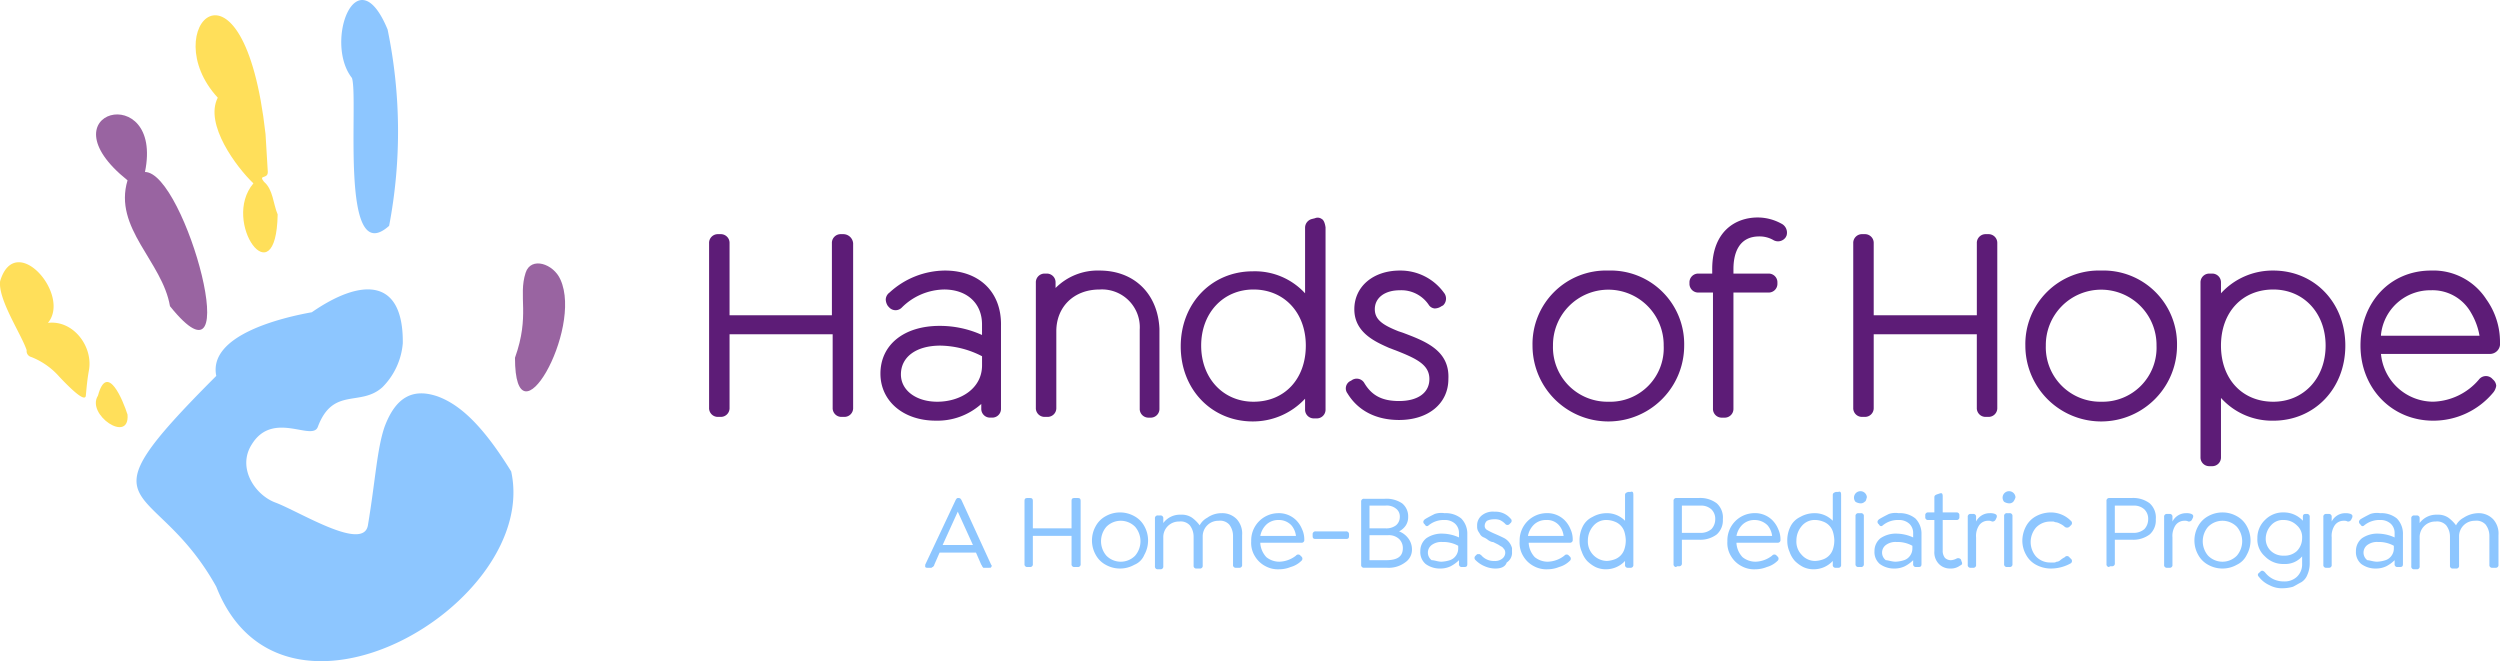 <svg xmlns="http://www.w3.org/2000/svg" width="400.567" height="105.937" viewBox="0 0 400.567 105.937"><g id="Group_464" data-name="Group 464" transform="translate(-84 -121)"><g id="Primary_Logo" transform="translate(84 121)"><path id="Path_445" data-name="Path 445" d="M67.9,49.873c2.43-6.8.486-9.84,1.7-13.607.85-2.673,4.495-1.458,5.588,1.093C78.834,45.378,67.9,64.573,67.9,49.873Z" transform="translate(14.614 7.449)" fill="#9964a1"></path><path id="Path_446" data-name="Path 446" d="M20.487,24.331c3.037-14.821-16.765-9.84-2.794,1.336-2.308,7.654,5.588,13,6.8,20.167C37.009,61.385,26.925,24.331,20.487,24.331Z" transform="translate(2.742 3.226)" fill="#9964a1"></path><path id="Path_447" data-name="Path 447" d="M29.329,15.235C19.245,4.3,33.459-10.52,36.982,21.066l.364,6.074c0,1.215-1.579.364-.607,1.579,1.458,1.215,1.458,3.523,2.187,5.224-.243,13.485-9.112,1.215-3.888-4.981C32.366,26.412,27.142,19.487,29.329,15.235Z" transform="translate(5.563 0.416)" fill="#ffdf5a"></path><path id="Path_448" data-name="Path 448" d="M0,37.636c-.364,2.916,3.4,8.5,4.252,11.055a.977.977,0,0,0,.729,1.093,11.652,11.652,0,0,1,4.5,3.159c1.944,2.065,4.131,4.131,4.252,3.037.121-1.336.243-2.673.486-4.009.729-3.766-2.43-8.14-6.56-7.654C11.424,39.823,2.434,29.5,0,37.636Z" transform="translate(0.02 7.415)" fill="#ffdf5a"></path><path id="Path_449" data-name="Path 449" d="M12.96,52.588c1.458-5.467,4.009.729,4.738,3.037C18.063,60.363,11.016,55.625,12.96,52.588Z" transform="translate(2.736 10.808)" fill="#ffdf5a"></path><path id="Path_450" data-name="Path 450" d="M46.7,12.51c-4.5-5.71.729-19.8,5.71-7.775A80.641,80.641,0,0,1,52.656,36.2C44.637,43.367,47.8,15.79,46.7,12.51Z" transform="translate(9.692 -0.017)" fill="#8dc6ff"></path><g id="Group_34" data-name="Group 34" transform="translate(21.869 46.368)"><path id="Path_451" data-name="Path 451" d="M78.019,67.36c-4.5-7.289-8.14-10.691-11.784-12.027-3.888-1.336-6.682,0-8.5,4.859-1.215,3.523-1.458,8.5-2.673,15.793-.729,4.252-10.934-2.187-14.821-3.645-3.28-1.215-6.2-5.588-3.766-9.354,3.4-5.467,9.719-.364,10.569-2.794,2.43-6.439,6.8-3.159,10.326-6.317a11.29,11.29,0,0,0,3.28-7.046c.121-10.569-6.682-10.448-14.578-4.981-4.738.85-16.644,3.645-15.307,10.2-22.84,22.84-10.083,15.672,0,33.773C41.33,112.8,82.635,88.5,78.019,67.36Z" transform="translate(-17.981 -38.184)" fill="#8dc6ff"></path></g><g id="Group_35" data-name="Group 35" transform="translate(113.615 34.846)"><path id="Path_452" data-name="Path 452" d="M115,30.9h-.364a1.4,1.4,0,0,0-1.458,1.458V43.9H96.78V32.358A1.4,1.4,0,0,0,95.322,30.9h-.364A1.4,1.4,0,0,0,93.5,32.358V58.72a1.4,1.4,0,0,0,1.458,1.458h.364A1.4,1.4,0,0,0,96.78,58.72V46.936H113.3V58.72a1.4,1.4,0,0,0,1.458,1.458h.364a1.4,1.4,0,0,0,1.458-1.458V32.358A1.585,1.585,0,0,0,115,30.9Z" transform="translate(-93.5 -28.227)" fill="#5d1c77"></path><path id="Path_453" data-name="Path 453" d="M126.426,35.7a13.249,13.249,0,0,0-8.869,3.523,1.45,1.45,0,0,0-.607,1.093,1.96,1.96,0,0,0,.364,1.093l.121.121a1.39,1.39,0,0,0,2.065.121h0a9.806,9.806,0,0,1,6.8-2.916c3.645,0,6.074,2.187,6.074,5.588v1.7a16.3,16.3,0,0,0-6.8-1.458c-5.71,0-9.476,3.037-9.476,7.654,0,4.374,3.645,7.532,8.869,7.532a10.535,10.535,0,0,0,7.289-2.673v.729a1.4,1.4,0,0,0,1.458,1.458h.243a1.4,1.4,0,0,0,1.458-1.458V44.569C135.538,39.223,132.015,35.7,126.426,35.7Zm-1.215,21.017c-3.4,0-5.831-1.822-5.831-4.374,0-2.794,2.43-4.616,6.317-4.616a15,15,0,0,1,6.682,1.7v1.458C132.379,54.652,128.856,56.717,125.211,56.717Z" transform="translate(-88.644 -27.196)" fill="#5d1c77"></path><path id="Path_454" data-name="Path 454" d="M146.8,35.7a9.517,9.517,0,0,0-7.046,2.794v-.85a1.4,1.4,0,0,0-1.458-1.458h-.243a1.4,1.4,0,0,0-1.458,1.458V57.689a1.4,1.4,0,0,0,1.458,1.458h.364a1.4,1.4,0,0,0,1.458-1.458V45.419c0-3.888,2.794-6.682,6.925-6.682a6.058,6.058,0,0,1,6.439,6.439V57.811a1.4,1.4,0,0,0,1.458,1.458h.243a1.4,1.4,0,0,0,1.458-1.458V45.054C156.159,39.466,152.393,35.7,146.8,35.7Z" transform="translate(-84.239 -27.196)" fill="#5d1c77"></path><path id="Path_455" data-name="Path 455" d="M178.3,28.94a1.093,1.093,0,0,0-1.093-.121l-.486.121a1.449,1.449,0,0,0-1.093,1.336V40.846a10.905,10.905,0,0,0-8.383-3.523c-6.56,0-11.541,5.1-11.541,12.027s4.981,12.027,11.541,12.027a11.388,11.388,0,0,0,8.383-3.645v1.7a1.4,1.4,0,0,0,1.458,1.458h.364a1.4,1.4,0,0,0,1.458-1.458V30.276C178.782,29.426,178.54,29.061,178.3,28.94ZM167.363,58.218c-4.859,0-8.383-3.766-8.383-8.99s3.523-8.99,8.383-8.99,8.383,3.645,8.383,8.99S172.344,58.218,167.363,58.218Z" transform="translate(-80.135 -28.697)" fill="#5d1c77"></path><path id="Path_456" data-name="Path 456" d="M186.619,45.662l-.729-.243c-2.43-.972-3.766-1.822-3.766-3.523,0-1.822,1.579-3.037,4.009-3.037a5.289,5.289,0,0,1,4.616,2.308,1.262,1.262,0,0,0,.972.607,1.959,1.959,0,0,0,1.093-.364l.243-.121a1.494,1.494,0,0,0,.121-2.065,8.577,8.577,0,0,0-7.046-3.523c-4.252,0-7.289,2.551-7.289,6.2,0,3.766,3.4,5.224,5.588,6.2.364.121.607.243.972.364,3.4,1.336,5.467,2.308,5.467,4.617,0,2.187-1.822,3.523-4.859,3.523-2.673,0-4.374-.85-5.588-2.916a1.4,1.4,0,0,0-2.065-.364l-.243.121a1.33,1.33,0,0,0-.364,1.944c1.7,2.794,4.617,4.252,8.261,4.252,4.738,0,7.9-2.673,7.9-6.56C194.151,48.456,190.142,47,186.619,45.662Z" transform="translate(-75.458 -27.196)" fill="#5d1c77"></path><path id="Path_457" data-name="Path 457" d="M214.249,35.7A11.784,11.784,0,0,0,202.1,47.727a12.149,12.149,0,0,0,24.3,0A11.784,11.784,0,0,0,214.249,35.7Zm0,21.017a8.72,8.72,0,0,1-8.869-8.99,8.869,8.869,0,1,1,17.737,0A8.581,8.581,0,0,1,214.249,56.717Z" transform="translate(-70.165 -27.196)" fill="#5d1c77"></path><path id="Path_458" data-name="Path 458" d="M237.5,29.672a7.891,7.891,0,0,0-3.766-.972c-3.523,0-7.289,2.187-7.289,8.261v.729h-2.187a1.4,1.4,0,0,0-1.458,1.458v.121a1.4,1.4,0,0,0,1.458,1.458h2.308V59.315a1.4,1.4,0,0,0,1.458,1.458h.364a1.4,1.4,0,0,0,1.458-1.458V40.727h5.588a1.4,1.4,0,0,0,1.458-1.458v-.121a1.4,1.4,0,0,0-1.458-1.458h-5.588v-.729c0-2.308.729-5.224,4.131-5.224a4.384,4.384,0,0,1,2.308.607h0a1.489,1.489,0,0,0,1.944-.486l.121-.243A1.611,1.611,0,0,0,237.5,29.672Z" transform="translate(-65.717 -28.7)" fill="#5d1c77"></path><path id="Path_459" data-name="Path 459" d="M266.025,30.9h-.364a1.4,1.4,0,0,0-1.458,1.458V43.9H247.68V32.358a1.4,1.4,0,0,0-1.458-1.458h-.364a1.4,1.4,0,0,0-1.458,1.458V58.72a1.4,1.4,0,0,0,1.458,1.458h.364a1.4,1.4,0,0,0,1.458-1.458V46.936H264.2V58.72a1.4,1.4,0,0,0,1.458,1.458h.364a1.4,1.4,0,0,0,1.458-1.458V32.358A1.4,1.4,0,0,0,266.025,30.9Z" transform="translate(-61.076 -28.227)" fill="#5d1c77"></path><path id="Path_460" data-name="Path 460" d="M279.249,35.7A11.784,11.784,0,0,0,267.1,47.727a12.149,12.149,0,0,0,24.3,0A11.784,11.784,0,0,0,279.249,35.7Zm0,21.017a8.72,8.72,0,0,1-8.869-8.99,8.869,8.869,0,1,1,17.737,0A8.649,8.649,0,0,1,279.249,56.717Z" transform="translate(-56.199 -27.196)" fill="#5d1c77"></path><path id="Path_461" data-name="Path 461" d="M301.863,35.7a11.192,11.192,0,0,0-8.383,3.645v-1.7a1.4,1.4,0,0,0-1.458-1.458h-.364a1.4,1.4,0,0,0-1.458,1.458V65.586a1.4,1.4,0,0,0,1.458,1.458h.364a1.4,1.4,0,0,0,1.458-1.458V56.11a11,11,0,0,0,8.383,3.645c6.56,0,11.541-5.1,11.541-12.027S308.423,35.7,301.863,35.7Zm0,3.037c4.859,0,8.383,3.766,8.383,8.99s-3.523,8.99-8.383,8.99c-4.981,0-8.383-3.645-8.383-8.99S296.882,38.737,301.863,38.737Z" transform="translate(-51.235 -27.196)" fill="#5d1c77"></path><path id="Path_462" data-name="Path 462" d="M333.654,47.241a11.729,11.729,0,0,0-2.187-6.925A10.086,10.086,0,0,0,322.6,35.7c-6.56,0-11.3,5.1-11.3,12.027,0,6.8,4.981,12.027,11.663,12.027a12.48,12.48,0,0,0,9.6-4.5,2.183,2.183,0,0,0,.486-1.093,1.453,1.453,0,0,0-.486-.972l-.243-.243a1.419,1.419,0,0,0-2.065.243,10,10,0,0,1-7.289,3.523,8.428,8.428,0,0,1-8.383-7.654h17.373A1.626,1.626,0,0,0,333.654,47.241ZM314.58,46.026a7.936,7.936,0,0,1,8.018-7.168,7.068,7.068,0,0,1,6.439,3.645,10.811,10.811,0,0,1,1.336,3.645H314.58Z" transform="translate(-46.702 -27.196)" fill="#5d1c77"></path></g><g id="Group_36" data-name="Group 36" transform="translate(148.239 78.581)"><path id="Path_463" data-name="Path 463" d="M132.569,76.391a.228.228,0,0,1,0,.364c0,.121-.122.121-.364.121h-.85a.119.119,0,0,1-.121-.121l-.122-.121a.376.376,0,0,0-.122-.243l-.85-1.944h-5.831l-.85,1.944a.424.424,0,0,1-.121.243l-.121.121c-.121,0-.121.121-.243.121h-.607a.446.446,0,0,1-.364-.121v-.364l4.859-10.326q.182-.364.364-.364h.121c.243,0,.364.121.486.364Zm-7.775-3.159h4.859l-2.43-5.345Z" transform="translate(-122 -64.485)" fill="#8dc6ff"></path><path id="Path_464" data-name="Path 464" d="M135.586,76.755a.43.43,0,0,1-.486-.486V66.186c0-.364.121-.486.486-.486h.364c.364,0,.486.121.486.486v4.374h6.2V66.186c0-.364.121-.486.486-.486h.486c.364,0,.486.121.486.486V76.269a.43.43,0,0,1-.486.486h-.486a.43.43,0,0,1-.486-.486v-4.5h-6.2v4.5a.43.43,0,0,1-.486.486Z" transform="translate(-119.185 -64.485)" fill="#8dc6ff"></path><path id="Path_465" data-name="Path 465" d="M150.8,75.983a4.689,4.689,0,0,1-4.617,0,3.949,3.949,0,0,1-1.579-1.579,4.69,4.69,0,0,1,0-4.616,3.949,3.949,0,0,1,1.579-1.579,4.689,4.689,0,0,1,4.617,0,3.949,3.949,0,0,1,1.579,1.579,4.689,4.689,0,0,1,0,4.616A2.876,2.876,0,0,1,150.8,75.983Zm-4.5-1.458a3.227,3.227,0,0,0,4.617,0,3.558,3.558,0,0,0,0-4.617,3.227,3.227,0,0,0-4.617,0,3.558,3.558,0,0,0,0,4.617Z" transform="translate(-117.273 -64.077)" fill="#8dc6ff"></path><path id="Path_466" data-name="Path 466" d="M162.991,67.7a3.194,3.194,0,0,1,2.43.972,3.422,3.422,0,0,1,.85,2.551v4.738a.429.429,0,0,1-.486.486H165.3a.43.43,0,0,1-.486-.486V71.345a2.984,2.984,0,0,0-.607-1.822,1.973,1.973,0,0,0-1.7-.607,2.491,2.491,0,0,0-2.551,2.551v4.616a.43.43,0,0,1-.486.486h-.486a.43.43,0,0,1-.486-.486V71.466a2.984,2.984,0,0,0-.607-1.822,1.973,1.973,0,0,0-1.7-.607,2.491,2.491,0,0,0-2.551,2.551V76.2a.43.43,0,0,1-.486.486h-.364a.43.43,0,0,1-.486-.486V68.55a.43.43,0,0,1,.486-.486h.364a.43.43,0,0,1,.486.486v.729a3.3,3.3,0,0,1,2.794-1.336,2.928,2.928,0,0,1,1.822.486,5.759,5.759,0,0,1,1.215,1.215,2.928,2.928,0,0,1,1.215-1.215A3.894,3.894,0,0,1,162.991,67.7Z" transform="translate(-115.489 -64.055)" fill="#8dc6ff"></path><path id="Path_467" data-name="Path 467" d="M166.458,72.559a3.619,3.619,0,0,0,.972,2.187,3.3,3.3,0,0,0,2.065.729,4.515,4.515,0,0,0,2.673-.972.456.456,0,0,1,.729,0l.121.121a.456.456,0,0,1,0,.729,3.916,3.916,0,0,1-1.7.972,4.875,4.875,0,0,1-1.822.364,4.16,4.16,0,0,1-2.187-.486,4.232,4.232,0,0,1-1.7-1.579A4.037,4.037,0,0,1,165,72.2a4.359,4.359,0,0,1,4.252-4.5,3.941,3.941,0,0,1,2.916,1.093,4.368,4.368,0,0,1,.972,1.458,3.88,3.88,0,0,1,.364,1.7.43.43,0,0,1-.486.486h-6.56Zm2.916-3.766a2.759,2.759,0,0,0-1.944.729,3.343,3.343,0,0,0-.972,1.822h5.71a3.152,3.152,0,0,0-.729-1.7A2.721,2.721,0,0,0,169.374,68.793Z" transform="translate(-112.761 -64.055)" fill="#8dc6ff"></path><path id="Path_468" data-name="Path 468" d="M173.586,71.315c-.364,0-.486-.121-.486-.486v-.243a.445.445,0,0,1,.486-.486h4.859a.445.445,0,0,1,.486.486v.243c0,.364-.122.486-.486.486Z" transform="translate(-111.02 -63.54)" fill="#8dc6ff"></path><path id="Path_469" data-name="Path 469" d="M185.574,71.024a3.316,3.316,0,0,1,1.458,1.093,2.9,2.9,0,0,1,.607,1.7A2.453,2.453,0,0,1,186.546,76a4.389,4.389,0,0,1-2.916.85h-3.645a.43.43,0,0,1-.486-.486V66.286a.43.43,0,0,1,.486-.486h3.28a4.513,4.513,0,0,1,2.794.729,2.669,2.669,0,0,1,.972,2.187,2.449,2.449,0,0,1-.364,1.336A2.869,2.869,0,0,1,185.574,71.024Zm-2.187-4.131h-2.551v3.645h2.551a2.571,2.571,0,0,0,1.7-.486,1.74,1.74,0,0,0,.607-1.336,1.568,1.568,0,0,0-.607-1.336A2.375,2.375,0,0,0,183.388,66.893Zm.121,8.747c1.822,0,2.673-.607,2.673-1.944a2.012,2.012,0,0,0-.607-1.458,2.4,2.4,0,0,0-1.7-.607h-3.037V75.64h2.673Z" transform="translate(-109.645 -64.464)" fill="#8dc6ff"></path><path id="Path_470" data-name="Path 470" d="M191.188,67.705a3.926,3.926,0,0,1,2.673.85,3.48,3.48,0,0,1,.972,2.551v4.738c0,.364-.121.486-.486.486h-.364a.43.43,0,0,1-.486-.486v-.607a5.394,5.394,0,0,1-1.336.972,3.741,3.741,0,0,1-1.579.364,3.855,3.855,0,0,1-2.43-.729,2.5,2.5,0,0,1-.85-2.065,2.6,2.6,0,0,1,.972-2.065,4.365,4.365,0,0,1,2.673-.729,6.529,6.529,0,0,1,2.551.607v-.729a2.012,2.012,0,0,0-.607-1.458,2.4,2.4,0,0,0-1.7-.607,3.813,3.813,0,0,0-2.551.85c-.243.243-.486.121-.607-.121l-.122-.121a.446.446,0,0,1-.121-.364c0-.121.121-.243.243-.364.607-.364,1.093-.607,1.579-.85A3.364,3.364,0,0,1,191.188,67.705Zm-.486,7.775a5.167,5.167,0,0,0,1.336-.243,1.889,1.889,0,0,0,.972-.729,1.959,1.959,0,0,0,.364-1.093v-.486a4.933,4.933,0,0,0-2.551-.607,2.571,2.571,0,0,0-1.7.486,1.519,1.519,0,0,0,0,2.43C189.608,75.238,190.094,75.481,190.7,75.481Z" transform="translate(-107.969 -64.061)" fill="#8dc6ff"></path><path id="Path_471" data-name="Path 471" d="M197.791,76.612a4.288,4.288,0,0,1-1.7-.364,4.369,4.369,0,0,1-1.458-.972.456.456,0,0,1,0-.729l.121-.121c.122-.121.122-.121.243-.121h.243c.121,0,.121.121.243.121a2.638,2.638,0,0,0,2.187.972,1.814,1.814,0,0,0,1.215-.364,1.23,1.23,0,0,0,.486-.85,1.1,1.1,0,0,0-.121-.607c-.121-.121-.243-.364-.486-.486s-.364-.243-.607-.364l-.729-.364H197.3a1.978,1.978,0,0,1-.729-.364,2.657,2.657,0,0,0-.607-.364,1.213,1.213,0,0,1-.607-.486c-.122-.243-.243-.364-.364-.607a1.541,1.541,0,0,1-.121-.729,2.039,2.039,0,0,1,.729-1.7,2.808,2.808,0,0,1,2.065-.607,3.138,3.138,0,0,1,2.551,1.093.456.456,0,0,1,0,.729l-.122.121a.456.456,0,0,1-.729,0,2.8,2.8,0,0,0-.85-.607,2.368,2.368,0,0,0-.972-.121,2.426,2.426,0,0,0-1.093.243,1.05,1.05,0,0,0-.364.729.735.735,0,0,0,.364.729,10.826,10.826,0,0,0,1.215.607c.85.364,1.336.607,1.579.729a2.578,2.578,0,0,1,1.215,1.579v.607a1.838,1.838,0,0,1-.85,1.7C199.37,76.369,198.641,76.612,197.791,76.612Z" transform="translate(-106.433 -64.098)" fill="#8dc6ff"></path><path id="Path_472" data-name="Path 472" d="M201.858,72.559a3.619,3.619,0,0,0,.972,2.187,3.3,3.3,0,0,0,2.065.729,4.515,4.515,0,0,0,2.673-.972.456.456,0,0,1,.729,0l.122.121a.456.456,0,0,1,0,.729,3.916,3.916,0,0,1-1.7.972,4.875,4.875,0,0,1-1.822.364,4.16,4.16,0,0,1-2.187-.486,4.232,4.232,0,0,1-1.7-1.579,4.037,4.037,0,0,1-.607-2.43,4.359,4.359,0,0,1,4.252-4.5,3.941,3.941,0,0,1,2.916,1.093,4.369,4.369,0,0,1,.972,1.458,3.88,3.88,0,0,1,.364,1.7.43.43,0,0,1-.486.486h-6.56Zm2.794-3.766a2.759,2.759,0,0,0-1.944.729,3.343,3.343,0,0,0-.972,1.822h5.71a3.152,3.152,0,0,0-.729-1.7A2.536,2.536,0,0,0,204.652,68.793Z" transform="translate(-105.154 -64.055)" fill="#8dc6ff"></path><path id="Path_473" data-name="Path 473" d="M216.44,64.908c.364-.121.486,0,.486.486V76.57a.43.43,0,0,1-.486.486h-.364a.43.43,0,0,1-.486-.486v-.607a4.14,4.14,0,0,1-3.037,1.336,3.88,3.88,0,0,1-1.7-.364,5.394,5.394,0,0,1-1.336-.972,4.2,4.2,0,0,1-.85-1.458,4.287,4.287,0,0,1-.364-1.7,4.93,4.93,0,0,1,.486-2.308,3.323,3.323,0,0,1,1.579-1.579,4.547,4.547,0,0,1,2.187-.607,4.03,4.03,0,0,1,3.037,1.215V65.394c0-.243.122-.364.486-.486Zm-3.766,11.055a4.316,4.316,0,0,0,1.215-.243,2.548,2.548,0,0,0,1.579-1.579,4.53,4.53,0,0,0,.243-1.458,5.22,5.22,0,0,0-.243-1.458,2.548,2.548,0,0,0-1.579-1.579,3.594,3.594,0,0,0-1.215-.243,2.669,2.669,0,0,0-2.187.972,3.566,3.566,0,0,0-.85,2.308,3.117,3.117,0,0,0,3.037,3.28Z" transform="translate(-103.457 -64.665)" fill="#8dc6ff"></path><path id="Path_474" data-name="Path 474" d="M221.186,76.755a.43.43,0,0,1-.486-.486V66.186a.43.43,0,0,1,.486-.486h3.523a4.389,4.389,0,0,1,2.916.85A3.061,3.061,0,0,1,228.6,69.1a3.015,3.015,0,0,1-.972,2.43,4.389,4.389,0,0,1-2.916.85h-2.673v3.766a.43.43,0,0,1-.486.486h-.364Zm.85-5.467h3.037a2.634,2.634,0,0,0,1.7-.607,2.31,2.31,0,0,0,.607-1.579,2.1,2.1,0,0,0-.607-1.579,2.4,2.4,0,0,0-1.7-.607h-3.037Z" transform="translate(-100.792 -64.485)" fill="#8dc6ff"></path><path id="Path_475" data-name="Path 475" d="M229.258,72.559a3.619,3.619,0,0,0,.972,2.187,3.3,3.3,0,0,0,2.065.729,4.515,4.515,0,0,0,2.673-.972.456.456,0,0,1,.729,0l.121.121a.456.456,0,0,1,0,.729,3.916,3.916,0,0,1-1.7.972,4.875,4.875,0,0,1-1.822.364,4.16,4.16,0,0,1-2.187-.486,4.232,4.232,0,0,1-1.7-1.579,4.037,4.037,0,0,1-.607-2.43,4.359,4.359,0,0,1,4.252-4.5,3.941,3.941,0,0,1,2.916,1.093,4.368,4.368,0,0,1,.972,1.458,3.88,3.88,0,0,1,.365,1.7.43.43,0,0,1-.486.486h-6.56Zm2.916-3.766a2.759,2.759,0,0,0-1.944.729,3.343,3.343,0,0,0-.972,1.822h5.71a3.151,3.151,0,0,0-.729-1.7A2.931,2.931,0,0,0,232.174,68.793Z" transform="translate(-99.267 -64.055)" fill="#8dc6ff"></path><path id="Path_476" data-name="Path 476" d="M243.84,64.908c.364-.121.486,0,.486.486V76.57a.43.43,0,0,1-.486.486h-.364a.43.43,0,0,1-.486-.486v-.607a4.14,4.14,0,0,1-3.037,1.336,3.88,3.88,0,0,1-1.7-.364,5.394,5.394,0,0,1-1.336-.972,4.2,4.2,0,0,1-.85-1.458,4.287,4.287,0,0,1-.365-1.7,4.93,4.93,0,0,1,.486-2.308,3.323,3.323,0,0,1,1.579-1.579,4.547,4.547,0,0,1,2.187-.607,4.03,4.03,0,0,1,3.037,1.215V65.394c0-.243.121-.364.486-.486ZM240.2,75.963a4.316,4.316,0,0,0,1.215-.243,2.549,2.549,0,0,0,1.579-1.579,4.531,4.531,0,0,0,.243-1.458,5.221,5.221,0,0,0-.243-1.458,2.549,2.549,0,0,0-1.579-1.579A3.594,3.594,0,0,0,240.2,69.4a2.669,2.669,0,0,0-2.187.972,3.566,3.566,0,0,0-.85,2.308,3.024,3.024,0,0,0,.85,2.308A2.845,2.845,0,0,0,240.2,75.963Z" transform="translate(-97.569 -64.665)" fill="#8dc6ff"></path><path id="Path_477" data-name="Path 477" d="M246.222,66.522a.893.893,0,0,1-.729.243,1.726,1.726,0,0,1-.729-.243,1.034,1.034,0,1,1,1.822-.729C246.465,66.158,246.465,66.4,246.222,66.522ZM245.25,76.97a.43.43,0,0,1-.486-.486V68.831a.43.43,0,0,1,.486-.486h.364a.43.43,0,0,1,.486.486v7.654a.43.43,0,0,1-.486.486Z" transform="translate(-95.7 -64.7)" fill="#8dc6ff"></path><path id="Path_478" data-name="Path 478" d="M251.088,67.705a3.927,3.927,0,0,1,2.673.85,3.48,3.48,0,0,1,.972,2.551v4.738c0,.364-.121.486-.486.486h-.364a.43.43,0,0,1-.486-.486v-.607a5.393,5.393,0,0,1-1.336.972,3.741,3.741,0,0,1-1.579.364,3.855,3.855,0,0,1-2.43-.729,2.5,2.5,0,0,1-.85-2.065,2.6,2.6,0,0,1,.972-2.065,4.364,4.364,0,0,1,2.673-.729,6.529,6.529,0,0,1,2.551.607v-.729a2.012,2.012,0,0,0-.607-1.458,2.4,2.4,0,0,0-1.7-.607,3.813,3.813,0,0,0-2.551.85c-.243.243-.486.121-.607-.121l-.121-.121a.446.446,0,0,1-.121-.364c0-.121.121-.243.243-.364.607-.364,1.093-.607,1.579-.85A3.364,3.364,0,0,1,251.088,67.705Zm-.486,7.775a5.167,5.167,0,0,0,1.336-.243,1.889,1.889,0,0,0,.972-.729,1.96,1.96,0,0,0,.364-1.093v-.486a4.933,4.933,0,0,0-2.551-.607,2.571,2.571,0,0,0-1.7.486,1.519,1.519,0,0,0,0,2.43C249.387,75.238,249.994,75.481,250.6,75.481Z" transform="translate(-95.098 -64.061)" fill="#8dc6ff"></path><path id="Path_479" data-name="Path 479" d="M259.731,76.042c.121.243.121.486-.243.607a2.442,2.442,0,0,1-1.579.486,2.472,2.472,0,0,1-1.822-.729,2.671,2.671,0,0,1-.729-2.065V69.36h-.972a.43.43,0,0,1-.486-.486v-.243a.43.43,0,0,1,.486-.486h.972v-2.43c0-.243.121-.364.486-.486l.364-.121c.364-.121.486,0,.486.486v2.551h2.187a.43.43,0,0,1,.486.486v.243a.43.43,0,0,1-.486.486h-2.187v4.859a1.814,1.814,0,0,0,.364,1.215,1.38,1.38,0,0,0,.972.364,2.252,2.252,0,0,0,.85-.243.572.572,0,0,1,.729.121Z" transform="translate(-93.659 -64.622)" fill="#8dc6ff"></path><path id="Path_480" data-name="Path 480" d="M263.874,67.821c.243.121.364.243.243.607l-.121.243a.561.561,0,0,1-.607.364,1.1,1.1,0,0,0-.607-.121,1.732,1.732,0,0,0-1.458.729,3.082,3.082,0,0,0-.486,1.944v4.374a.43.43,0,0,1-.486.486h-.364a.43.43,0,0,1-.486-.486V68.307a.43.43,0,0,1,.486-.486h.364a.43.43,0,0,1,.486.486v.729a2.419,2.419,0,0,1,2.187-1.336A2.067,2.067,0,0,1,263.874,67.821Z" transform="translate(-92.455 -64.055)" fill="#8dc6ff"></path><path id="Path_481" data-name="Path 481" d="M265.822,66.522a.893.893,0,0,1-.729.243,1.727,1.727,0,0,1-.729-.243,1.034,1.034,0,1,1,1.822-.729A1.978,1.978,0,0,1,265.822,66.522ZM264.85,76.97a.429.429,0,0,1-.486-.486V68.831a.429.429,0,0,1,.486-.486h.365a.429.429,0,0,1,.486.486v7.654a.429.429,0,0,1-.486.486Z" transform="translate(-91.489 -64.7)" fill="#8dc6ff"></path><path id="Path_482" data-name="Path 482" d="M271.195,76.59a5.025,5.025,0,0,1-2.308-.607,3.948,3.948,0,0,1-1.579-1.579A4.653,4.653,0,0,1,266.7,72.1a5.025,5.025,0,0,1,.607-2.308,3.949,3.949,0,0,1,1.579-1.579,5.025,5.025,0,0,1,2.308-.607,4.486,4.486,0,0,1,3.28,1.336.456.456,0,0,1,0,.729l-.243.243a.607.607,0,0,1-.729,0,2.542,2.542,0,0,0-.729-.486,2.052,2.052,0,0,0-.607-.243c-.243,0-.364-.121-.486-.121h-.486a3.111,3.111,0,0,0-2.308.972,3.558,3.558,0,0,0,0,4.617,3.111,3.111,0,0,0,2.308.972h.486a.73.73,0,0,0,.486-.121.928.928,0,0,0,.607-.243,3.779,3.779,0,0,1,.729-.486.456.456,0,0,1,.729,0l.243.243a.456.456,0,0,1,0,.729A6.536,6.536,0,0,1,271.195,76.59Z" transform="translate(-90.908 -64.077)" fill="#8dc6ff"></path><path id="Path_483" data-name="Path 483" d="M278.286,76.755a.43.43,0,0,1-.486-.486V66.186a.43.43,0,0,1,.486-.486h3.523a4.389,4.389,0,0,1,2.916.85A3.061,3.061,0,0,1,285.7,69.1a3.015,3.015,0,0,1-.972,2.43,4.389,4.389,0,0,1-2.916.85h-2.673v3.766a.43.43,0,0,1-.486.486h-.364Zm.85-5.467h3.037a2.633,2.633,0,0,0,1.7-.607,2.31,2.31,0,0,0,.607-1.579,2.1,2.1,0,0,0-.607-1.579,2.4,2.4,0,0,0-1.7-.607h-3.037Z" transform="translate(-88.523 -64.485)" fill="#8dc6ff"></path><path id="Path_484" data-name="Path 484" d="M289.773,67.821c.243.121.364.243.243.607l-.121.243a.561.561,0,0,1-.607.364,1.1,1.1,0,0,0-.607-.121,1.732,1.732,0,0,0-1.458.729,3.082,3.082,0,0,0-.486,1.944v4.374a.429.429,0,0,1-.486.486h-.364a.43.43,0,0,1-.486-.486V68.307a.43.43,0,0,1,.486-.486h.364a.429.429,0,0,1,.486.486v.729a2.42,2.42,0,0,1,2.187-1.336A2.067,2.067,0,0,1,289.773,67.821Z" transform="translate(-86.89 -64.055)" fill="#8dc6ff"></path><path id="Path_485" data-name="Path 485" d="M296.2,75.983a4.689,4.689,0,0,1-4.617,0,3.949,3.949,0,0,1-1.579-1.579,4.689,4.689,0,0,1,0-4.616,3.949,3.949,0,0,1,1.579-1.579,4.69,4.69,0,0,1,4.617,0,3.949,3.949,0,0,1,1.579,1.579,4.689,4.689,0,0,1,0,4.616A3.323,3.323,0,0,1,296.2,75.983Zm-4.617-1.458a3.227,3.227,0,0,0,4.617,0,3.558,3.558,0,0,0,0-4.617,3.227,3.227,0,0,0-4.617,0,3.558,3.558,0,0,0,0,4.617Z" transform="translate(-86.031 -64.077)" fill="#8dc6ff"></path><path id="Path_486" data-name="Path 486" d="M305.6,67.843a.429.429,0,0,1,.486.486V75.74a4.438,4.438,0,0,1-.364,1.822,2.426,2.426,0,0,1-.972,1.215c-.486.243-.85.486-1.336.729a6.155,6.155,0,0,1-1.579.243,4.16,4.16,0,0,1-2.187-.486,4.372,4.372,0,0,1-1.7-1.336c-.243-.243-.243-.486.121-.729l.121-.121c.243-.243.486-.121.729.121a3.8,3.8,0,0,0,1.336,1.093,3.881,3.881,0,0,0,1.7.364,2.858,2.858,0,0,0,2.065-.729,2.721,2.721,0,0,0,.85-2.065V74.646a3.6,3.6,0,0,1-2.916,1.215,4.029,4.029,0,0,1-3.037-1.215,3.6,3.6,0,0,1-1.215-2.916,3.948,3.948,0,0,1,1.215-2.916,4.029,4.029,0,0,1,3.037-1.215,4.14,4.14,0,0,1,3.037,1.336v-.607c0-.364.121-.486.486-.486Zm-3.645,6.682a2.858,2.858,0,0,0,2.065-.729,2.931,2.931,0,0,0,.85-2.065,2.5,2.5,0,0,0-.85-2.065,2.931,2.931,0,0,0-2.065-.85,2.5,2.5,0,0,0-2.065.85,3.17,3.17,0,0,0-.85,2.065,2.665,2.665,0,0,0,.85,2.065A2.858,2.858,0,0,0,301.952,74.525Z" transform="translate(-84.247 -64.077)" fill="#8dc6ff"></path><path id="Path_487" data-name="Path 487" d="M310.774,67.821c.243.121.364.243.243.607l-.121.243a.561.561,0,0,1-.607.364,1.1,1.1,0,0,0-.607-.121,1.732,1.732,0,0,0-1.458.729,3.082,3.082,0,0,0-.486,1.944v4.374a.43.43,0,0,1-.486.486h-.364a.43.43,0,0,1-.486-.486V68.307a.43.43,0,0,1,.486-.486h.364a.43.43,0,0,1,.486.486v.729a2.42,2.42,0,0,1,2.187-1.336A2.372,2.372,0,0,1,310.774,67.821Z" transform="translate(-82.378 -64.055)" fill="#8dc6ff"></path><path id="Path_488" data-name="Path 488" d="M314.587,67.705a3.926,3.926,0,0,1,2.673.85,3.48,3.48,0,0,1,.972,2.551v4.738c0,.364-.121.486-.486.486h-.364a.43.43,0,0,1-.486-.486v-.607a5.394,5.394,0,0,1-1.336.972,3.741,3.741,0,0,1-1.579.364,3.855,3.855,0,0,1-2.43-.729,2.5,2.5,0,0,1-.85-2.065,2.6,2.6,0,0,1,.972-2.065,4.364,4.364,0,0,1,2.673-.729,6.529,6.529,0,0,1,2.551.607v-.729a2.012,2.012,0,0,0-.607-1.458,2.4,2.4,0,0,0-1.7-.607,3.813,3.813,0,0,0-2.551.85c-.243.243-.486.121-.607-.121l-.122-.121a.446.446,0,0,1-.121-.364c0-.121.121-.243.243-.364.607-.364,1.093-.607,1.579-.85A3.364,3.364,0,0,1,314.587,67.705Zm-.486,7.775a5.167,5.167,0,0,0,1.336-.243,1.889,1.889,0,0,0,.972-.729,1.959,1.959,0,0,0,.364-1.093v-.486a4.933,4.933,0,0,0-2.551-.607,2.571,2.571,0,0,0-1.7.486,1.519,1.519,0,0,0,0,2.43C312.887,75.238,313.494,75.481,314.1,75.481Z" transform="translate(-81.454 -64.061)" fill="#8dc6ff"></path><path id="Path_489" data-name="Path 489" d="M328.691,67.7a3.194,3.194,0,0,1,2.43.972,3.422,3.422,0,0,1,.85,2.551v4.738a.43.43,0,0,1-.486.486H331a.429.429,0,0,1-.486-.486V71.345a2.984,2.984,0,0,0-.607-1.822,1.973,1.973,0,0,0-1.7-.607,2.491,2.491,0,0,0-2.551,2.551v4.616a.429.429,0,0,1-.486.486h-.486a.429.429,0,0,1-.486-.486V71.466a2.984,2.984,0,0,0-.607-1.822,1.973,1.973,0,0,0-1.7-.607,2.491,2.491,0,0,0-2.551,2.551V76.2a.43.43,0,0,1-.486.486h-.365A.429.429,0,0,1,318,76.2V68.55a.429.429,0,0,1,.486-.486h.365a.43.43,0,0,1,.486.486v.729a3.3,3.3,0,0,1,2.794-1.336,2.928,2.928,0,0,1,1.822.486,5.761,5.761,0,0,1,1.215,1.215,2.928,2.928,0,0,1,1.215-1.215A4.419,4.419,0,0,1,328.691,67.7Z" transform="translate(-79.886 -64.055)" fill="#8dc6ff"></path></g></g></g></svg>